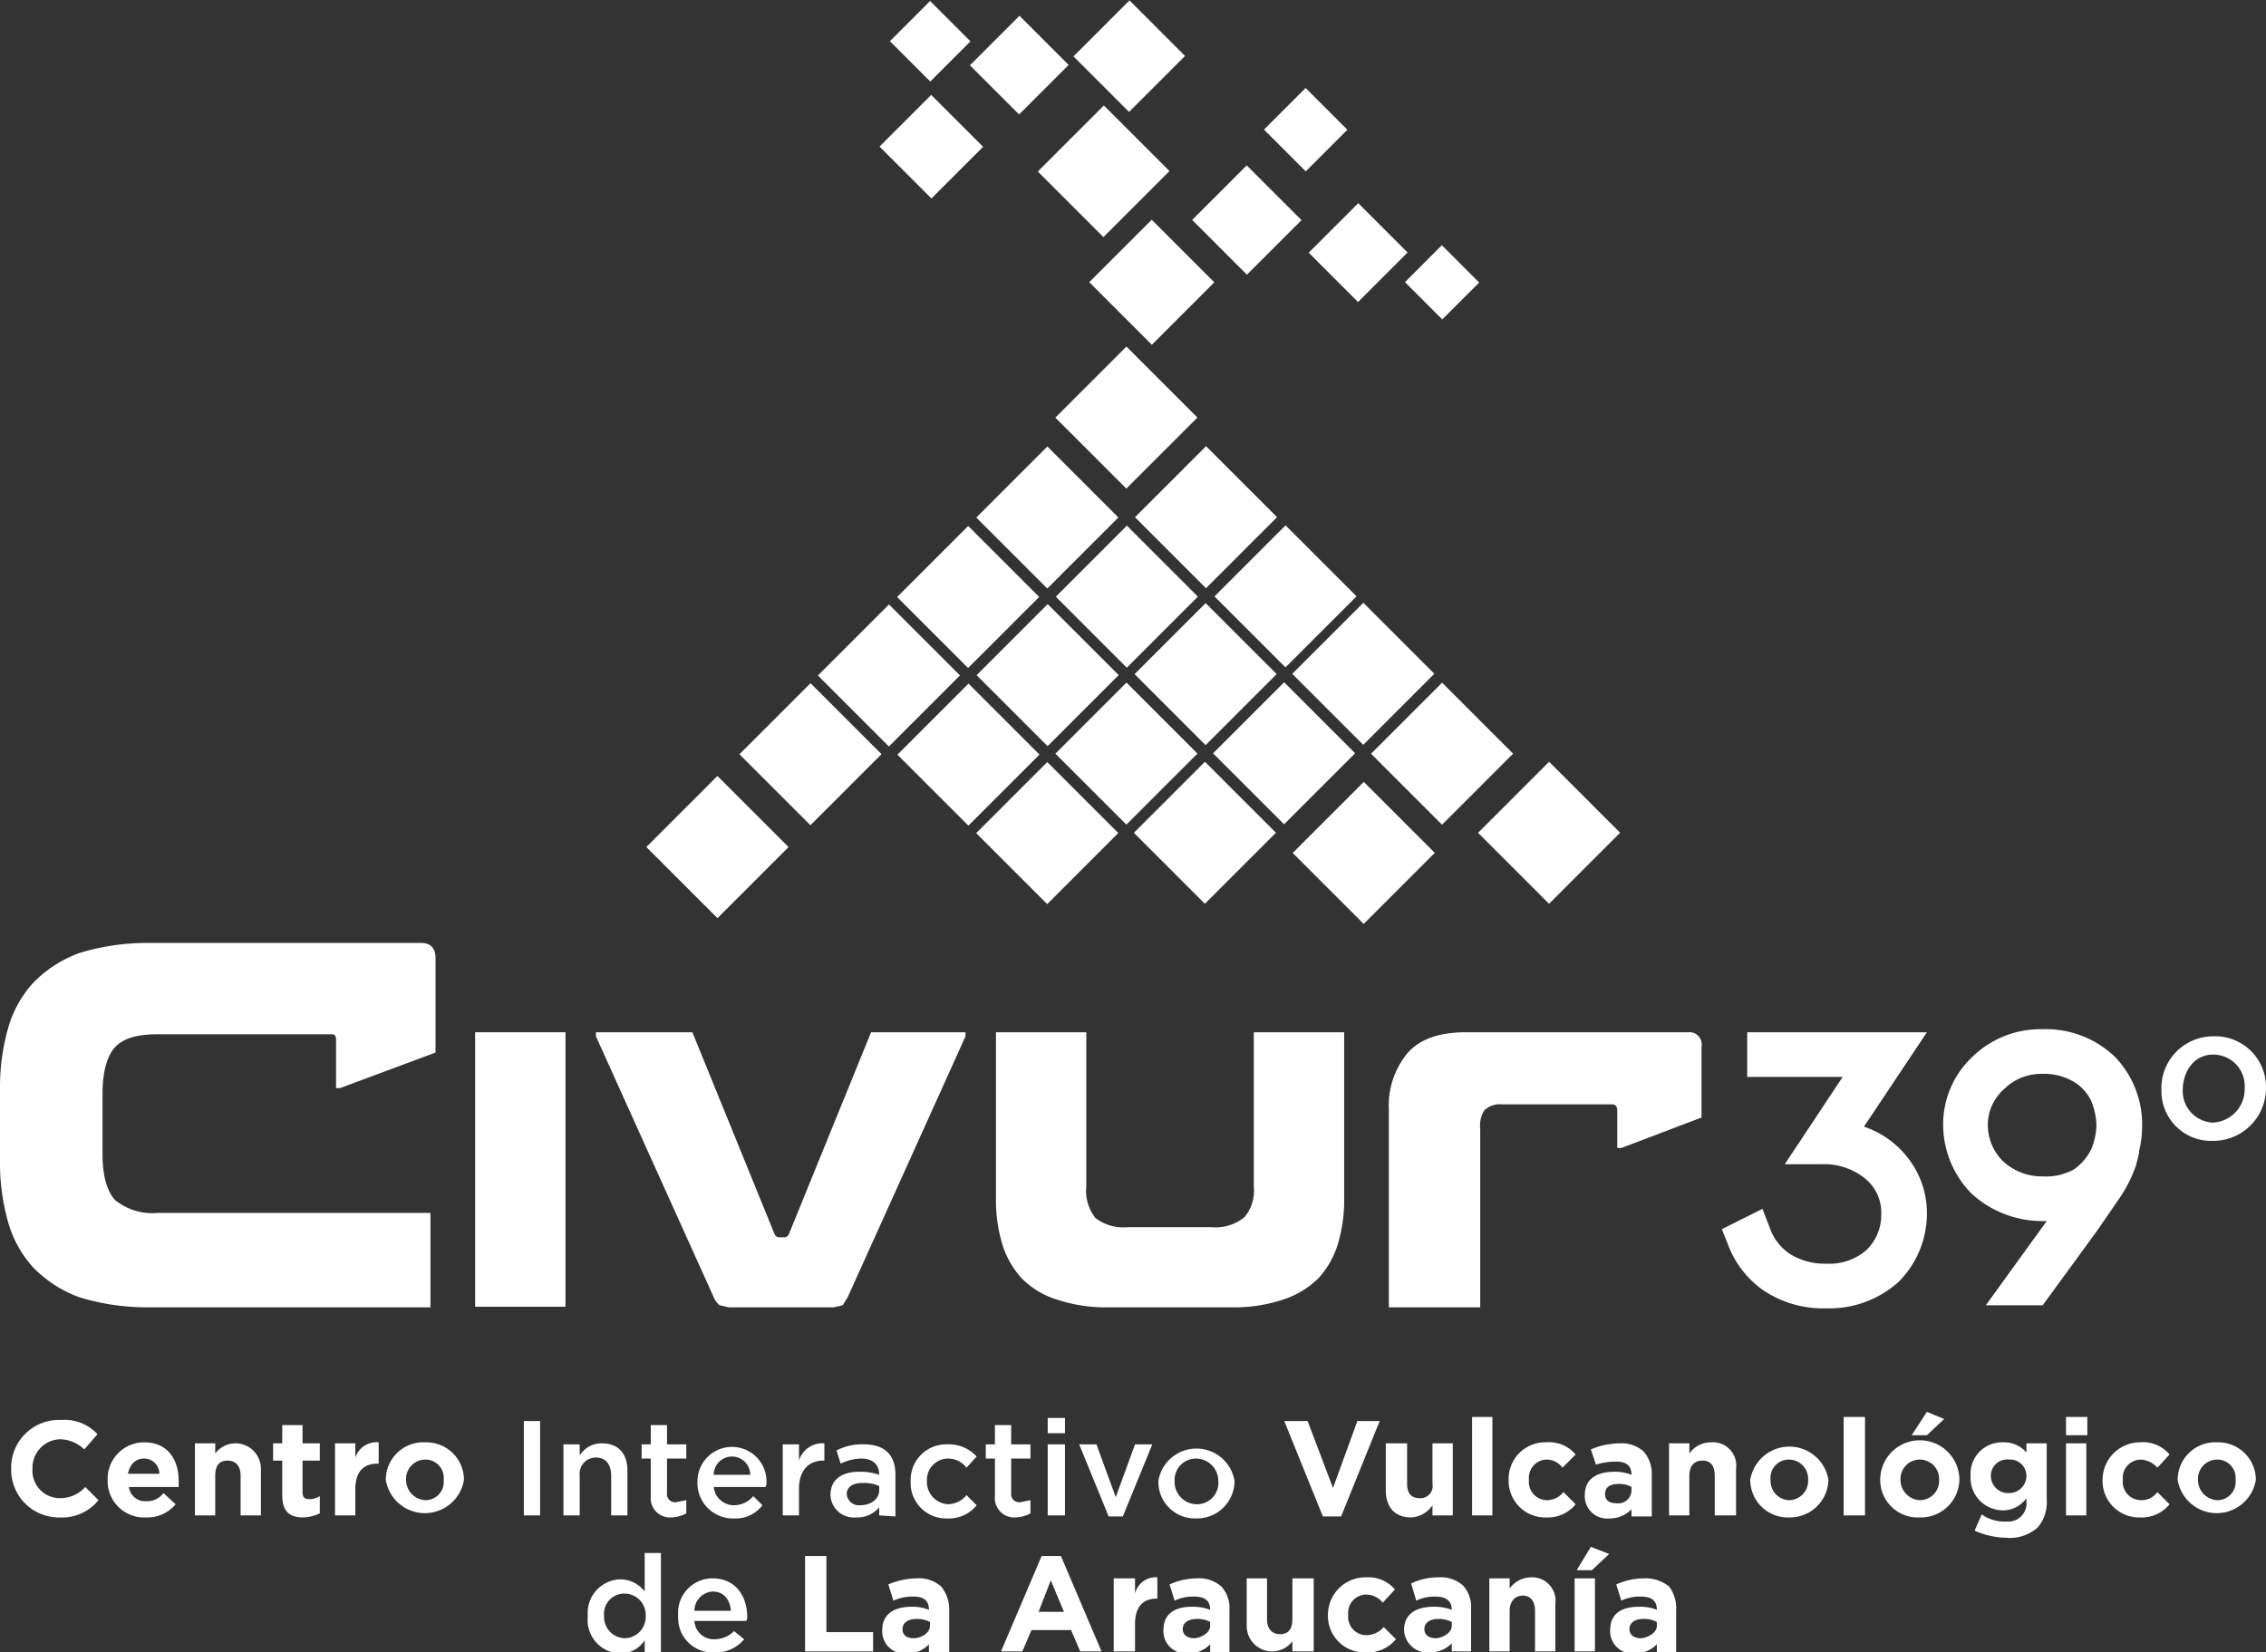 <svg xmlns="http://www.w3.org/2000/svg" viewBox="0 0 223.2 162.8"><rect x="0" y="0" width="223.2" height="162.8" fill="#333333" stroke="none"/><g id="grafica"><path d="M1.1,144.7h0A4.7,4.7,0,0,1,6,139.9a4.4,4.4,0,0,1,3.6,1.4l-1.3,1.5a3.5,3.5,0,0,0-2.4-1,2.8,2.8,0,0,0-2.7,2.9h0a2.7,2.7,0,0,0,2.7,2.9,3.3,3.3,0,0,0,2.5-1.1l1.3,1.3a4.6,4.6,0,0,1-3.8,1.7A4.7,4.7,0,0,1,1.1,144.7Z" fill="#fff"></path><path d="M10.6,145.8h0a3.6,3.6,0,0,1,3.6-3.7c2.4,0,3.4,1.8,3.4,3.8v.6H12.7a1.6,1.6,0,0,0,1.7,1.4,2,2,0,0,0,1.7-.8l1.2,1.1a3.6,3.6,0,0,1-2.9,1.3A3.6,3.6,0,0,1,10.6,145.8Zm5.1-.6a1.5,1.5,0,0,0-1.5-1.5c-.9,0-1.4.6-1.6,1.5Z" fill="#fff"></path><path d="M19.2,142.2h2v1a2.5,2.5,0,0,1,4.5,1.5v4.6h-2v-3.9c0-1-.5-1.5-1.3-1.5s-1.2.5-1.2,1.5v3.9h-2Z" fill="#fff"></path><path d="M27.8,147.3v-3.4h-.9v-1.7h.9v-1.8h2v1.8h1.7v1.7H29.8V147c0,.5.2.7.7.7a1.9,1.9,0,0,0,1-.3v1.7a4.2,4.2,0,0,1-1.6.4C28.6,149.5,27.8,149,27.8,147.3Z" fill="#fff"></path><path d="M33,142.2h2v1.4a2.2,2.2,0,0,1,2.3-1.5v2.1h-.1c-1.4,0-2.2.8-2.2,2.5v2.6H33Z" fill="#fff"></path><path d="M38,145.8h0a3.7,3.7,0,0,1,3.9-3.7,3.7,3.7,0,0,1,3.8,3.7h0a3.9,3.9,0,0,1-7.7,0Zm5.7,0h0a1.8,1.8,0,0,0-1.8-2,1.9,1.9,0,0,0-1.9,2h0a2,2,0,0,0,1.9,2A1.8,1.8,0,0,0,43.7,145.8Z" fill="#fff"></path><path d="M51.6,140h1.6v9.3H51.6Z" fill="#fff"></path><path d="M55.5,142.3h1.6v1.1a2.5,2.5,0,0,1,2.2-1.2c1.6,0,2.5,1,2.5,2.7v4.4H60.2v-3.9c0-1.1-.5-1.8-1.5-1.8a1.6,1.6,0,0,0-1.6,1.8v3.9H55.5Z" fill="#fff"></path><path d="M64.1,147.4v-3.7h-.9v-1.4h.9v-1.9h1.6v1.9h1.9v1.4H65.7v3.4a.8.8,0,0,0,.9.9l1-.2v1.3a3.3,3.3,0,0,1-1.5.4A1.9,1.9,0,0,1,64.1,147.4Z" fill="#fff"></path><path d="M68.7,145.9h0a3.4,3.4,0,1,1,6.8.1.9.9,0,0,1-.1.5H70.3a2,2,0,0,0,2,1.8,2.5,2.5,0,0,0,1.9-.9l.9.9a3.3,3.3,0,0,1-2.8,1.3A3.5,3.5,0,0,1,68.7,145.9Zm5.2-.6a1.8,1.8,0,1,0-3.6,0Z" fill="#fff"></path><path d="M77.1,142.3h1.6v1.6a2.4,2.4,0,0,1,2.5-1.7v1.7h-.1c-1.4,0-2.4.9-2.4,2.8v2.6H77.1Z" fill="#fff"></path><path d="M86.6,149.3v-.8a2.8,2.8,0,0,1-2.3,1,2.3,2.3,0,0,1-2.5-2.2h0c0-1.6,1.2-2.3,2.8-2.3a5.6,5.6,0,0,1,2,.3h0c0-1-.6-1.6-1.8-1.6a4.9,4.9,0,0,0-2,.5l-.4-1.3a5.4,5.4,0,0,1,2.7-.6c2.1,0,3.1,1.1,3.1,3v4.1Zm0-2.9a3.8,3.8,0,0,0-1.6-.3c-1,0-1.6.4-1.6,1.1h0a1.2,1.2,0,0,0,1.3,1.1c1.1,0,1.9-.6,1.9-1.5Z" fill="#fff"></path><path d="M89.7,145.9h0a3.5,3.5,0,0,1,3.6-3.6,3.7,3.7,0,0,1,2.9,1.2l-1,1.1a2.3,2.3,0,0,0-1.9-.9,2.1,2.1,0,0,0-2,2.2h0a2.2,2.2,0,0,0,2.1,2.3,2.4,2.4,0,0,0,1.8-.9l1,1a3.5,3.5,0,0,1-2.9,1.3A3.5,3.5,0,0,1,89.7,145.9Z" fill="#fff"></path><path d="M98,147.4v-3.7h-.9v-1.4H98v-1.9h1.6v1.9h1.9v1.4H99.6v3.4a.8.8,0,0,0,.9.9l1-.2v1.3a3.3,3.3,0,0,1-1.5.4A1.9,1.9,0,0,1,98,147.4Z" fill="#fff"></path><path d="M103.2,139.7h1.7v1.5h-1.7Zm0,2.6h1.7v7h-1.7Z" fill="#fff"></path><path d="M106.3,142.3H108l1.9,5.2,1.9-5.2h1.7l-2.9,7.1h-1.4Z" fill="#fff"></path><path d="M114.1,145.9h0a3.8,3.8,0,0,1,7.5,0h0a3.7,3.7,0,0,1-3.8,3.7A3.6,3.6,0,0,1,114.1,145.9Zm5.9,0h0a2.2,2.2,0,0,0-2.2-2.2,2.1,2.1,0,0,0-2.1,2.2h0a2.2,2.2,0,0,0,2.2,2.3A2.1,2.1,0,0,0,120,145.9Z" fill="#fff"></path><path d="M126.5,140h2.3l2.5,6.6,2.4-6.6h2.2l-3.8,9.4h-1.8Z" fill="#fff"></path><path d="M136.5,146.8v-4.6h2.1v4c0,.9.4,1.4,1.2,1.4a1.2,1.2,0,0,0,1.3-1.4v-4h2v7.1h-2v-1a2.7,2.7,0,0,1-2.1,1.2C137.4,149.5,136.5,148.5,136.5,146.8Z" fill="#fff"></path><path d="M145,139.6h2v9.7h-2Z" fill="#fff"></path><path d="M148.6,145.8h0a3.6,3.6,0,0,1,3.7-3.7,3.4,3.4,0,0,1,2.9,1.2l-1.3,1.3a1.9,1.9,0,0,0-1.6-.8,1.8,1.8,0,0,0-1.7,2h0a1.8,1.8,0,0,0,1.8,2,2.1,2.1,0,0,0,1.6-.8l1.2,1.2a3.5,3.5,0,0,1-2.9,1.3A3.6,3.6,0,0,1,148.6,145.8Z" fill="#fff"></path><path d="M156.1,147.3h0c0-1.6,1.2-2.3,2.9-2.3a4.3,4.3,0,0,1,1.7.3h0c0-.9-.5-1.3-1.5-1.3a6.4,6.4,0,0,0-2,.3l-.5-1.5a7.3,7.3,0,0,1,2.8-.6,3.3,3.3,0,0,1,2.4.8,3.4,3.4,0,0,1,.8,2.3v4.1h-2v-.7a3,3,0,0,1-2.2.9A2.2,2.2,0,0,1,156.1,147.3Zm4.6-.5v-.3a2.4,2.4,0,0,0-1.2-.3c-.9,0-1.4.3-1.4,1h0c0,.6.4.9,1.1.9A1.3,1.3,0,0,0,160.7,146.8Z" fill="#fff"></path><path d="M164.4,142.2h2v1a2.6,2.6,0,0,1,2.1-1.1,2.3,2.3,0,0,1,2.5,2.6v4.6h-2.1v-3.9q0-1.5-1.2-1.5c-.8,0-1.3.5-1.3,1.5v3.9h-2Z" fill="#fff"></path><path d="M172.4,145.8h0a3.9,3.9,0,0,1,7.7,0h0a3.8,3.8,0,0,1-3.9,3.7A3.7,3.7,0,0,1,172.4,145.8Zm5.7,0h0a1.9,1.9,0,0,0-1.9-2,1.8,1.8,0,0,0-1.8,2h0a1.9,1.9,0,0,0,1.8,2A1.9,1.9,0,0,0,178.1,145.8Z" fill="#fff"></path><path d="M181.6,139.6h2.1v9.7h-2.1Z" fill="#fff"></path><path d="M185.2,145.8h0a3.9,3.9,0,0,1,7.8,0h0a3.8,3.8,0,0,1-3.9,3.7A3.7,3.7,0,0,1,185.2,145.8Zm5.8,0h0a1.9,1.9,0,0,0-1.9-2,1.9,1.9,0,0,0-1.9,2h0a2,2,0,0,0,1.9,2A1.9,1.9,0,0,0,191,145.8Zm-1.2-6.7,1.7.7-1.7,1.6h-1.5Z" fill="#fff"></path><path d="M194.5,150.8l.7-1.6a3.8,3.8,0,0,0,2.4.7,1.8,1.8,0,0,0,2-2v-.3a2.8,2.8,0,0,1-2.3,1.2,3.2,3.2,0,0,1-3.2-3.4h0a3.1,3.1,0,0,1,3.2-3.3,2.9,2.9,0,0,1,2.3,1v-.9h2v5.5a3.8,3.8,0,0,1-.9,2.8,4.1,4.1,0,0,1-3.1,1A7.8,7.8,0,0,1,194.5,150.8Zm5.1-5.4h0a1.6,1.6,0,0,0-1.7-1.6,1.6,1.6,0,0,0-1.8,1.6h0a1.7,1.7,0,0,0,1.8,1.7A1.7,1.7,0,0,0,199.6,145.4Z" fill="#fff"></path><path d="M203.5,139.6h2.1v1.8h-2.1Zm0,2.6h2v7.1h-2Z" fill="#fff"></path><path d="M207.1,145.8h0a3.7,3.7,0,0,1,3.7-3.7,3.4,3.4,0,0,1,2.9,1.2l-1.2,1.3a2.3,2.3,0,0,0-1.7-.8,1.8,1.8,0,0,0-1.7,2h0a1.8,1.8,0,0,0,1.8,2,1.9,1.9,0,0,0,1.6-.8l1.2,1.2a3.5,3.5,0,0,1-2.9,1.3A3.6,3.6,0,0,1,207.1,145.8Z" fill="#fff"></path><path d="M214.5,145.8h0a3.7,3.7,0,0,1,3.9-3.7,3.7,3.7,0,0,1,3.8,3.7h0a3.9,3.9,0,0,1-7.7,0Zm5.7,0h0a1.8,1.8,0,0,0-1.8-2,1.9,1.9,0,0,0-1.9,2h0a2,2,0,0,0,1.9,2A1.8,1.8,0,0,0,220.2,145.8Z" fill="#fff"></path><path d="M57.9,159.2h0a3.3,3.3,0,0,1,3.2-3.6,3,3,0,0,1,2.4,1.2v-3.8h1.6v9.8H63.5v-1.2a2.8,2.8,0,0,1-2.4,1.3A3.3,3.3,0,0,1,57.9,159.2Zm5.7,0h0a2.1,2.1,0,0,0-2.1-2.2,2,2,0,0,0-2,2.2h0a2.1,2.1,0,0,0,2,2.2A2.1,2.1,0,0,0,63.6,159.2Z" fill="#fff"></path><path d="M66.8,159.2h0a3.4,3.4,0,0,1,3.4-3.7c2.2,0,3.4,1.7,3.4,3.8a.6.6,0,0,1-.1.4H68.4a1.9,1.9,0,0,0,2,1.8,2.7,2.7,0,0,0,1.9-.8l1,.8a3.6,3.6,0,0,1-2.9,1.3A3.4,3.4,0,0,1,66.8,159.2Zm5.2-.5c-.1-1.1-.7-1.9-1.8-1.9a1.9,1.9,0,0,0-1.8,1.9Z" fill="#fff"></path><path d="M79.3,153.3h2.1v7.5H86v1.9H79.3Z" fill="#fff"></path><path d="M86.9,160.6h0c0-1.6,1.2-2.3,2.9-2.3a4.3,4.3,0,0,1,1.7.3h0c0-.9-.5-1.3-1.5-1.3a4.5,4.5,0,0,0-2,.4l-.5-1.6a7.3,7.3,0,0,1,2.8-.6,3.3,3.3,0,0,1,2.4.8,3.6,3.6,0,0,1,.8,2.3v4.2h-2v-.8a2.9,2.9,0,0,1-2.1.9A2.2,2.2,0,0,1,86.9,160.6Zm4.7-.4v-.4a2.8,2.8,0,0,0-1.3-.3c-.9,0-1.4.4-1.4,1h0c0,.6.4.9,1.1.9S91.6,160.9,91.6,160.2Z" fill="#fff"></path><path d="M102.6,153.3h1.9l4,9.4h-2.1l-.9-2.1h-3.9l-.9,2.1H98.6Zm2.2,5.5-1.3-3.1-1.2,3.1Z" fill="#fff"></path><path d="M109.7,155.5h2.1V157a2.1,2.1,0,0,1,2.2-1.6v2.1h-.1c-1.3,0-2.1.8-2.1,2.5v2.7h-2.1Z" fill="#fff"></path><path d="M114.6,160.6h0c0-1.6,1.1-2.3,2.8-2.3a4.8,4.8,0,0,1,1.8.3h0c0-.9-.5-1.3-1.6-1.3a4.1,4.1,0,0,0-1.9.4l-.5-1.6a6.7,6.7,0,0,1,2.7-.6,3.3,3.3,0,0,1,2.4.8,3.1,3.1,0,0,1,.8,2.3v4.2h-1.9v-.8a3,3,0,0,1-2.2.9A2.2,2.2,0,0,1,114.6,160.6Zm4.6-.4v-.4a2.5,2.5,0,0,0-1.3-.3c-.9,0-1.4.4-1.4,1h0c0,.6.5.9,1.1.9S119.2,160.9,119.2,160.2Z" fill="#fff"></path><path d="M122.8,160.2v-4.7h2v4c0,1,.5,1.5,1.3,1.5s1.2-.5,1.2-1.5v-4h2.1v7.2h-2.1v-1a2.5,2.5,0,0,1-4.5-1.5Z" fill="#fff"></path><path d="M130.8,159.1h0a3.7,3.7,0,0,1,3.8-3.7,3.4,3.4,0,0,1,2.8,1.2l-1.2,1.3a2.1,2.1,0,0,0-1.7-.8,1.8,1.8,0,0,0-1.7,2h0a1.8,1.8,0,0,0,1.8,2,2.3,2.3,0,0,0,1.7-.8l1.2,1.2a3.6,3.6,0,0,1-3,1.3A3.6,3.6,0,0,1,130.8,159.1Z" fill="#fff"></path><path d="M138.3,160.6h0c0-1.6,1.2-2.3,2.9-2.3a4.8,4.8,0,0,1,1.8.3h0c0-.9-.6-1.3-1.6-1.3a4.1,4.1,0,0,0-1.9.4L139,156a6.3,6.3,0,0,1,2.7-.6,3.3,3.3,0,0,1,2.4.8,3.1,3.1,0,0,1,.8,2.3v4.2H143v-.8a3,3,0,0,1-2.2.9A2.3,2.3,0,0,1,138.3,160.6Zm4.7-.4v-.4a2.8,2.8,0,0,0-1.3-.3c-.9,0-1.4.4-1.4,1h0c0,.6.5.9,1.1.9S143,160.9,143,160.2Z" fill="#fff"></path><path d="M146.7,155.5h2v1a2.6,2.6,0,0,1,2.1-1.1,2.3,2.3,0,0,1,2.4,2.6v4.7h-2v-4c0-1-.5-1.5-1.2-1.5s-1.3.5-1.3,1.5v4h-2Z" fill="#fff"></path><path d="M155.1,155.5h2v7.2h-2Zm1.6-3.1,1.8.7-1.7,1.6h-1.5Z" fill="#fff"></path><path d="M158.6,160.6h0c0-1.6,1.1-2.3,2.8-2.3a4.5,4.5,0,0,1,1.8.3h0c0-.9-.5-1.3-1.6-1.3a4.1,4.1,0,0,0-1.9.4l-.5-1.6a6.7,6.7,0,0,1,2.7-.6,3.7,3.7,0,0,1,2.5.8,3.5,3.5,0,0,1,.7,2.3v4.2h-1.9v-.8a3,3,0,0,1-2.2.9A2.2,2.2,0,0,1,158.6,160.6Zm4.6-.4v-.4a2.5,2.5,0,0,0-1.3-.3c-.9,0-1.4.4-1.4,1h0c0,.6.5.9,1.1.9S163.2,160.9,163.2,160.2Z" fill="#fff"></path><rect x="147.6" y="77.1" width="9.9" height="9.89" transform="translate(-13.3 131.9) rotate(-45)" fill="#fff"></rect><rect x="137.1" y="69.3" width="9.9" height="9.89" transform="translate(-10.9 122.2) rotate(-45)" fill="#fff"></rect><rect x="129.4" y="79.1" width="9.9" height="9.89" transform="translate(-20.1 119.6) rotate(-45)" fill="#fff"></rect><rect x="129.4" y="61.5" width="9.9" height="9.89" transform="translate(-7.7 114.4) rotate(-45)" fill="#fff"></rect><rect x="121.6" y="69.3" width="9.9" height="9.89" transform="translate(-15.5 111.2) rotate(-45)" fill="#fff"></rect><rect x="113.8" y="77.1" width="9.9" height="9.89" transform="translate(-23.3 108) rotate(-45)" fill="#fff"></rect><rect x="98.2" y="77.1" width="9.9" height="9.89" transform="translate(-27.8 97) rotate(-45)" fill="#fff"></rect><rect x="121.6" y="53.8" width="9.9" height="9.89" transform="translate(-4.4 106.7) rotate(-45)" fill="#fff"></rect><rect x="113.8" y="61.5" width="9.9" height="9.89" transform="translate(-12.2 103.4) rotate(-45)" fill="#fff"></rect><rect x="106" y="69.3" width="9.9" height="9.89" transform="translate(-20 100.2) rotate(-45)" fill="#fff"></rect><rect x="130.4" y="21.5" width="6.9" height="6.87" transform="translate(21.5 101.9) rotate(-45)" fill="#fff"></rect><rect x="96.9" y="3" width="6.9" height="6.85" transform="translate(175.9 -60) rotate(135)" fill="#fff"></rect><rect x="88.1" y="10.8" width="7.2" height="7.23" transform="translate(16.7 69.1) rotate(-45)" fill="#fff"></rect><rect x="88.8" y="1.3" width="5.6" height="5.62" transform="translate(159.3 -57.8) rotate(135)" fill="#fff"></rect><rect x="107.4" y="1.6" width="7.8" height="7.74" transform="translate(193.8 -69.3) rotate(135)" fill="#fff"></rect><rect x="104.2" y="12.2" width="9.2" height="9.14" transform="translate(197.5 -48.2) rotate(135)" fill="#fff"></rect><rect x="119" y="17.9" width="7.6" height="7.63" transform="translate(225 -49.8) rotate(135)" fill="#fff"></rect><rect x="65.7" y="78.5" width="9.9" height="9.91" transform="translate(-38.3 74.4) rotate(-45)" fill="#fff"></rect><rect x="74.9" y="69.4" width="9.9" height="9.89" transform="translate(-29.2 78.2) rotate(-45)" fill="#fff"></rect><rect x="82.6" y="61.6" width="9.9" height="9.89" transform="translate(-21.4 81.4) rotate(-45)" fill="#fff"></rect><rect x="106" y="36.2" width="9.9" height="9.89" transform="translate(3.4 90.5) rotate(-45)" fill="#fff"></rect><rect x="98.2" y="46" width="9.9" height="9.89" transform="translate(-5.8 87.9) rotate(-45)" fill="#fff"></rect><rect x="90.4" y="53.8" width="9.9" height="9.89" transform="translate(-13.6 84.7) rotate(-45)" fill="#fff"></rect><rect x="109.1" y="23.4" width="8.7" height="8.72" transform="translate(13.6 88.4) rotate(-45)" fill="#fff"></rect><rect x="90.4" y="69.4" width="9.9" height="9.89" transform="translate(-24.6 89.2) rotate(-45)" fill="#fff"></rect><rect x="113.8" y="46" width="9.9" height="9.89" transform="translate(-1.2 98.9) rotate(-45)" fill="#fff"></rect><rect x="106" y="53.8" width="9.9" height="9.89" transform="translate(-9 95.7) rotate(-45)" fill="#fff"></rect><rect x="98.2" y="61.6" width="9.9" height="9.89" transform="translate(-16.8 92.4) rotate(-45)" fill="#fff"></rect><rect x="139.5" y="25.2" width="5.2" height="5.14" transform="translate(61.2 -92.3) rotate(45)" fill="#fff"></rect><rect x="125.7" y="9.9" width="5.8" height="5.82" transform="translate(228.6 -69.1) rotate(135)" fill="#fff"></rect><path d="M33.5,107.2h-.4v-4.8c0-.3-.1-.5-.4-.5H15.5c-2,0-3.3.4-4.1,1.2s-1.3,2.4-1.3,4.6v6q0,3.1,1.2,4.5a5.8,5.8,0,0,0,4.2,1.3H42.4v9.3H14.6a22.7,22.7,0,0,1-6.8-1,12.1,12.1,0,0,1-4.5-2.9,11,11,0,0,1-2.5-4.5,21,21,0,0,1-.8-5.9v-7.3a21,21,0,0,1,.8-5.9,11,11,0,0,1,2.5-4.5,12.1,12.1,0,0,1,4.5-2.9,22.7,22.7,0,0,1,6.8-1H41.5c.9,0,1.4.5,1.4,1.5v9.3Z" fill="#fff"></path><rect x="46.8" y="101.7" width="8.9" height="27.04" fill="#fff"></rect><path d="M76.3,121.6a.5.5,0,0,0,.5.3h.4a.5.5,0,0,0,.5-.3l8.1-19.9h9.3v.4L83.5,127.8l-.5.8-.9.2H71.8l-.9-.2a1.8,1.8,0,0,1-.6-.8L58.7,102.1v-.4h9.5Z" fill="#fff"></path><path d="M98.1,101.7H107v15.2a4.3,4.3,0,0,0,.9,3.1,4.5,4.5,0,0,0,3.2.9h8.2a4.5,4.5,0,0,0,3.3-1,4.1,4.1,0,0,0,.9-3V101.7h8.9V118a15.3,15.3,0,0,1-.6,4.5,8.8,8.8,0,0,1-1.9,3.4,8.9,8.9,0,0,1-3.4,2.1,15.4,15.4,0,0,1-5.2.8H109.1a15.2,15.2,0,0,1-5.1-.8,8.2,8.2,0,0,1-3.4-2.1,8.8,8.8,0,0,1-1.9-3.4,15.3,15.3,0,0,1-.6-4.5Z" fill="#fff"></path><path d="M159.7,113.1h-.4v-3.7c0-.4-.2-.6-.5-.6H147.9a2.2,2.2,0,0,0-1.7.6,2.8,2.8,0,0,0-.4,1.8v17.6h-9V109.3a8.1,8.1,0,0,1,1.8-5.5c1.2-1.4,3.1-2.1,5.8-2.1h21.9a1.2,1.2,0,0,1,1.3,1.4v7Z" fill="#fff"></path><path d="M183.6,111a9.1,9.1,0,0,1,4.1,2.8,8.8,8.8,0,0,1,2.1,5.8,9.5,9.5,0,0,1-2.8,6.7,10.2,10.2,0,0,1-7.1,2.6,10.6,10.6,0,0,1-6.1-1.7,9.6,9.6,0,0,1-3.6-4.6l-.6-1.5,4-2,.7,1.8a5.1,5.1,0,0,0,2.1,2.7,6.5,6.5,0,0,0,3.5.9,5.6,5.6,0,0,0,3.9-1.3,4.8,4.8,0,0,0,1.5-3.6,4.3,4.3,0,0,0-1.6-3.5,6.4,6.4,0,0,0-4.2-1.4h-3.7l5.7-8.6h-9.4v-4.4h17.7Z" fill="#fff"></path><path d="M201.2,101.4a9.8,9.8,0,0,1,7.1,2.7,9.6,9.6,0,0,1,2.7,6.8,10.7,10.7,0,0,1-.3,2.5v.2l-.3,1.2a13.7,13.7,0,0,1-1.6,3.2l-2.2,3.2-.8,1.1-4.6,6.3h-5.6l6-8.3h-.3a10.3,10.3,0,0,1-7.1-2.7,9.7,9.7,0,0,1-2.8-6.7,9.1,9.1,0,0,1,2.8-6.7A9.6,9.6,0,0,1,201.2,101.4Zm5.3,9.5a6.9,6.9,0,0,0-.5-2.4,4.4,4.4,0,0,0-1.7-1.9,5.7,5.7,0,0,0-3.1-.8,5.2,5.2,0,0,0-3.8,1.5,4.7,4.7,0,0,0-1.6,3.6,5,5,0,0,0,1.6,3.6,5.6,5.6,0,0,0,3.8,1.4,5.7,5.7,0,0,0,3.1-.7,5.4,5.4,0,0,0,1.7-2A6.8,6.8,0,0,0,206.5,110.9Z" fill="#fff"></path><path d="M223.2,107.2a5.2,5.2,0,0,1-5.2,5.2,4.9,4.9,0,0,1-5.1-5,5.1,5.1,0,0,1,5.1-5.3A5,5,0,0,1,223.2,107.2Zm-8.2.2a3.1,3.1,0,0,0,3,3.2,3.3,3.3,0,0,0,3.1-3.4,3.1,3.1,0,0,0-3.1-3.3C216,103.9,215,105.7,215,107.4Z" fill="#fff"></path></g></svg>